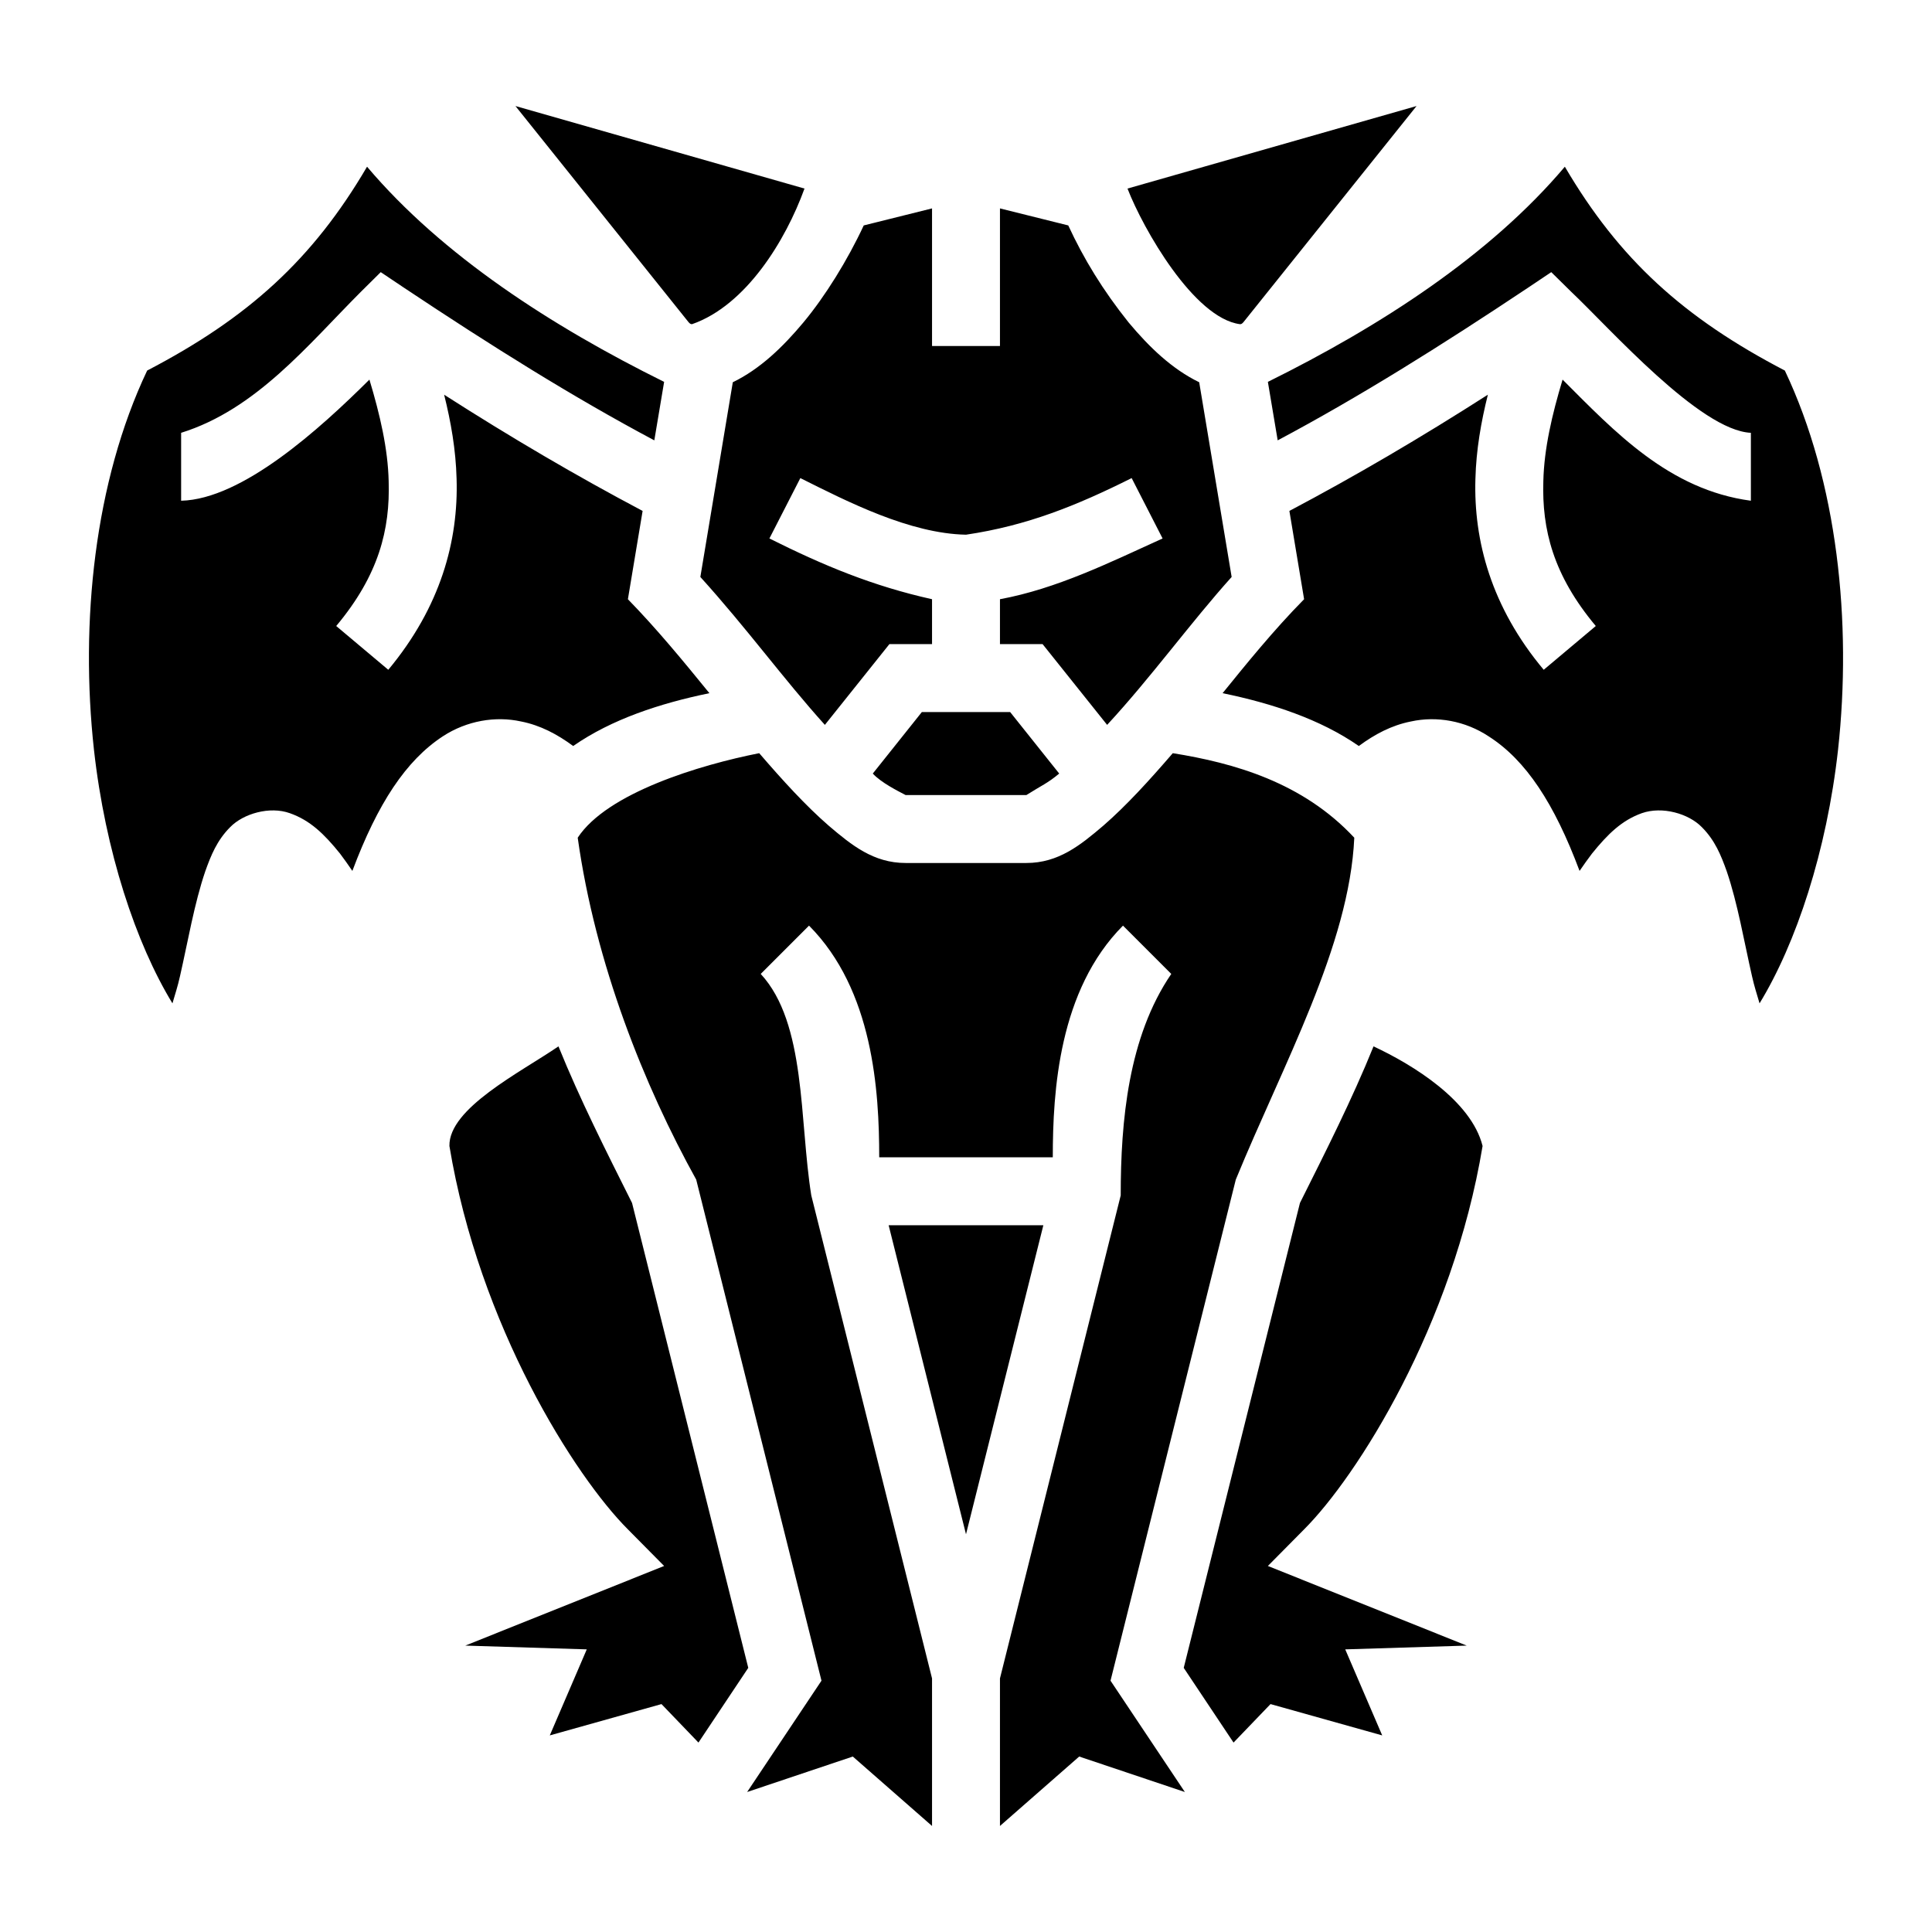 <?xml version="1.0" encoding="utf-8"?>
<!-- Generator: www.svgicons.com -->
<svg xmlns="http://www.w3.org/2000/svg" width="800" height="800" viewBox="0 0 512 512">
<path fill="currentColor" d="m136.6 28.1l45.9 57.31c.4.42.5.48.9.5c14.3-4.99 24.8-22.15 29.8-35.94zm238.8 0l-76.6 21.87c4.1 10.62 17.6 34.33 29.8 35.94c.4 0 .5-.1.9-.5zM97.27 44.18C82.9 68.72 65.8 84.24 39 98.2C25 127.7 21.2 165 24.9 198.7c3 26.9 11.1 51.3 20.8 67.2c.7-2.4 1.4-4.5 2-7.2c2.1-9.2 3.8-19.3 6.7-27.8c1.5-4.2 3.1-8.2 6.6-11.7c3.5-3.6 10.5-5.6 15.8-3.7c5.4 1.9 9.1 5.5 13.3 10.7c1 1.3 2.18 3 3.28 4.6c6.72-17.9 14.22-29.3 24.02-35.7c6.3-4.1 13.9-5.4 20.7-3.9c5.1 1 9.6 3.4 13.8 6.5c10.2-7.1 23-11.3 36.1-14c-7-8.6-13.9-17-21.6-24.9l3.9-23.4c-17.4-9.2-34.8-19.4-52.6-30.8c1.8 7.2 3.1 14.6 3.3 22.3c.5 16.4-4.2 33.9-18.1 50.6l-13.8-11.6c11.3-13.5 14.3-25.6 13.9-38.4c-.2-8.6-2.3-17.6-5.1-26.9c-13.18 13.1-33.69 31.7-49.9 32.1v-18c19.88-6.2 33.53-23.24 47.63-37.36l5.27-5.22l6.1 4.09c23.2 15.46 44.8 28.99 66.4 40.49l2.6-15.5c-29.7-14.7-58.8-33.46-78.73-57.02m317.43 0c-19.9 23.56-49 42.32-78.7 57.02l2.6 15.5c21.6-11.5 43.2-25.02 66.4-40.49l6.1-4.09l5.3 5.22c10.2 9.63 34.1 36.76 47.6 37.36v18c-21.7-2.9-36.1-18.3-49.9-32.1c-2.8 9.3-4.9 18.3-5.1 26.9c-.4 12.8 2.6 24.9 13.9 38.4l-13.8 11.6c-13.9-16.6-18.6-34.2-18.1-50.6c.2-7.7 1.5-15.1 3.3-22.3c-17.8 11.4-35.2 21.6-52.6 30.8l3.9 23.4c-8.1 8.2-15.6 17.5-21.6 24.9c13.1 2.7 25.9 6.9 36.1 14c4.2-3.1 8.7-5.5 13.8-6.5c6.8-1.5 14.4-.2 20.7 4c9.8 6.3 17.3 17.7 24 35.6c1.1-1.6 2.3-3.3 3.3-4.6c4.2-5.2 7.9-8.8 13.2-10.7c5.4-1.9 12.4.1 15.9 3.7c3.5 3.5 5.1 7.5 6.6 11.7c2.9 8.5 4.6 18.6 6.7 27.8c.6 2.7 1.3 4.8 2 7.2c9.7-15.9 17.8-40.3 20.8-67.2c3.7-33.7-.1-71-14.1-100.5c-26.8-13.96-43.9-29.48-58.3-54.02M247 55.23l-18.1 4.51c-4.3 9.23-10.2 18.75-16 25.72c-5.5 6.58-11.5 12.34-18.7 15.84l-8.6 51.6c12.4 13.7 22 27 33 39.2l17.1-21.4H247v-11.9c-15.7-3.5-28.7-8.9-43.1-16.1l8.2-16c12.6 6.3 29 14.7 43.9 15c16.2-2.4 29.3-7.7 43.9-15l8.2 16c-14.1 6.4-28 13.3-43.1 16.1v11.9h11.3l17.1 21.4c11.5-12.4 22.2-27.2 33-39.2l-8.6-51.6c-7.2-3.5-13.2-9.26-18.7-15.84c-6.8-8.5-11.9-16.85-16-25.72L265 55.23V91.7h-18zm-2.7 133.47l-13 16.3c2.2 2.4 6.6 4.6 8.7 5.7h32c4.1-2.6 5.6-3.1 8.7-5.7l-13-16.3zm-43.1 10.9c-15.7 3.1-40.3 10.5-48.1 22.4c4.7 33.5 17.6 65.7 31.4 90.6l33.2 132.8l-19.7 29.5l28-9.4l21 18.4v-39.1l-32-128c-3.2-19.9-1.3-45.6-13.4-58.7l12.8-12.8c17 17.1 18.6 43.8 18.6 61.4h46c0-17.6 1.6-44.3 18.6-61.4l12.8 12.8c-11.4 16.7-13.4 39-13.4 58.7l-32 128v39.1l21-18.4l28 9.4l-19.7-29.5l33.2-132.8c12.5-30.5 30.1-62 31.4-90.6c-13.7-14.7-31.9-19.8-48.1-22.4c-6.2 7.2-12.3 13.9-18.4 19.2c-6.1 5.2-11.9 9.9-20.4 9.9h-32c-8.5 0-14.3-4.7-20.4-9.9c-6.1-5.3-12.2-12-18.4-19.2M148 277.3c-10.1 6.9-29.1 16.4-28.9 26.4c7.9 47.7 33.3 87.6 47.3 101.6l9.6 9.7l-52.7 21.1l32.2 1l-9.8 22.8l29.6-8.3l9.8 10.2l13.2-19.8l-30.8-123.2c-6.8-13.6-13.8-27.4-19.5-41.5m216 0c-5.7 14.1-12.7 27.9-19.5 41.5L313.7 442l13.2 19.8l9.8-10.2l29.6 8.3l-9.8-22.8l32.2-1L336 415l9.6-9.7c14-14 39.4-53.9 47.3-101.6c-3-12-18.4-21.5-28.9-26.4m-128.5 47.4l20.5 81.9l20.5-81.9z"/>
</svg>